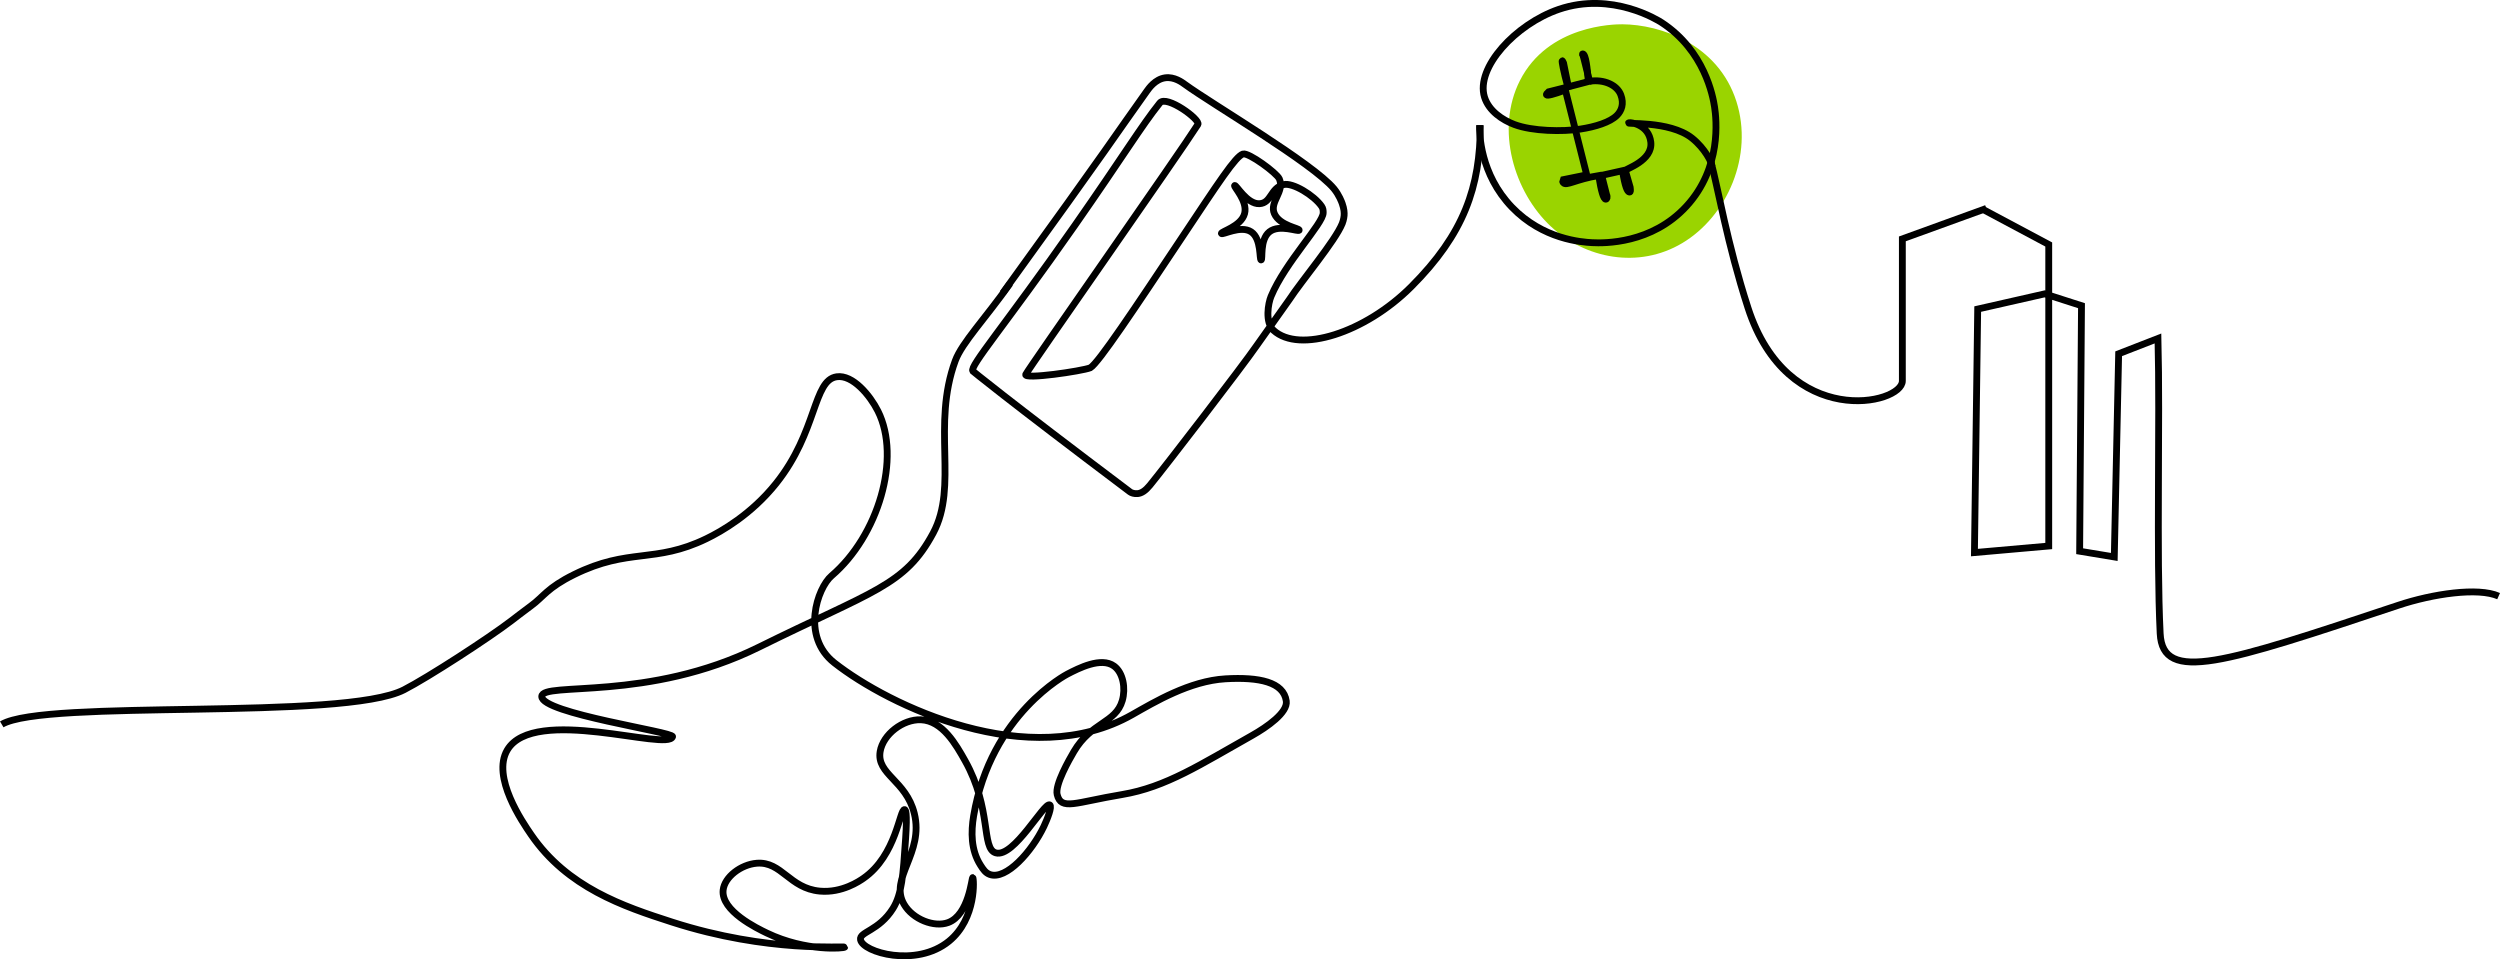 <?xml version="1.0" encoding="UTF-8"?><svg id="Layer_1" xmlns="http://www.w3.org/2000/svg" viewBox="0 0 1097.31 421.04"><defs><style>.cls-1{fill:none;stroke:#000;stroke-miterlimit:10;stroke-width:3px;}.cls-2{fill:#9ad400;}</style></defs><path class="cls-2" d="M680.7,99.38c15.08,14.12,38.44,18.8,57.69,7.32,19.85-11.84,31.34-38.49,23.75-62.2-8.04-25.14-33.29-33.73-50.05-33.84-3.58-.02-32.57,.29-44.96,24.7-10.89,21.45-2.57,48.92,13.57,64.03Z"/><path class="cls-1" d="M440.06,128.72c49.4-68.29,48.4-67.83,63.35-88.75,.85-1.18,3.6-5.19,7.99-5.81,4.05-.58,7.49,2.01,8.72,2.91,11.51,8.41,56.26,34.68,65.39,45.77,2.28,2.77,3.4,5.88,3.63,6.54,.82,2.34,.92,3.98,.82,5.26,0,0-.13,1.73-.82,3.46-3.08,7.66-17.8,25.07-23.25,33.42l-14.17,19.98c-6.31,9.19-40.46,53.51-47,61.5-1.97,2.41-3.68,3.5-5.38,3.66-1.51,.15-2.8-.34-3.34-.75-55.94-42.14-69.02-53.04-69.02-53.04-1.45-2.18,13.66-19.4,44.8-63.94,21.32-30.51,29.22-43.65,37.3-53.75,2.91-3.63,18.02,7.37,16.71,9.45-8.19,12.91-74.11,106.8-75.56,109.71-1.17,2.34,24.7-1.45,28.34-2.91,3.63-2.18,19.39-25.9,40.01-56.87,16.4-24.64,23.7-35.87,26.97-36.96,2.44-.81,14.89,8.36,15.98,10.9,2.44,5.68-4.43,10.11-2.18,15.26,2.35,5.37,11.14,6.4,10.9,7.27-.25,.89-8.65-2.8-13.08,.73-4.37,3.47-2.83,12.33-3.63,12.35-.82,.02,.24-9.3-4.36-12.35-4.6-3.06-12.74,1.57-13.08,.73-.34-.84,8.66-3.07,10.17-8.72,1.49-5.56-4.97-11.9-4.36-12.35,.64-.48,5.4,8.29,10.9,7.99,5.25-.28,4.73-6.77,10.53-8.36,4-1.09,13.44,4.72,16.71,9.45,.7,1.01,.73,1.84,.73,2.91,0,4.73-16.71,21.8-22.89,36.69-1.26,3.03-2.75,11.39,1.09,14.89,11.26,10.27,40.11,1.2,60.45-19.15,23.15-23.15,30.31-43.79,30.31-70.9"/><path class="cls-1" d="M697.7,35.65c6.55-.95,12.13,1.78,13.71,5.98,1.5,3.98,.29,7.02-1.71,9.02-3,3-9.48,5.01-16,6-7.81,1.18-21,1-29-2-5.2-1.95-11.25-5.94-13.13-12.06-3.96-12.88,13.68-32.02,32.69-38.51,23.27-7.93,43.52,4.82,45.05,5.81,18.89,12.33,22.54,32.38,23.25,37.05,.83,5.47,3.18,26.72-12.35,43.59-15.22,16.54-36.03,16.27-41.41,15.98-4.53-.24-21.55-1.4-35.17-15.55-14.04-14.59-14.27-32.4-14.24-36.04"/><path class="cls-1" d="M695.7,25.65c-.1-.4-1.44-2.03-1-2,1.33,.08,2.04,6.35,2.44,11.98"/><path class="cls-1" d="M751.37,72.84s0-.1,0-.18c-.01-1.22-2.89-7.38-8.67-12.01-10-8-30.49-5.91-27.66-6.79,.66-.21,8.66,.79,9.54,8.53,.93,8.21-11.18,11.73-11.18,12.45l2.13,7.38c.17,1.43,.18,2.08-.26,2.09-.97,.02-2.02-2.44-3.13-9.38l-9.13,2.04,2.13,8.38c.56,1.3,.14,2.08-.3,2.09-.99,.01-2.04-3.45-3.13-10.38-10.02,1.6-14.29,4.74-15.51,3.13-.38-.5-.38-.28,0-1.34l10.26-2.09-9.38-37.24c-5.26,1.94-8.02,2.63-8.3,2.09-.11-.22,.19-.66,.91-1.3l8.47-2.13c-1.89-6.94-2.71-11.44-2.46-11.52,.08-.03,.28,.31,.59,1.01l2.13,10.43,9.28-2.44-3-12"/><path class="cls-1" d="M443.31,124.46c-10.67,15.14-21.11,26-24,33.85-10.48,28.48,1.41,54.96-9.72,75.68-12.44,23.16-26.23,25.19-76.5,50.06-48.66,24.07-95.17,14.97-95.3,21.64-.14,7.45,57.99,15.57,57.42,17.64-1.83,6.63-60.85-13.93-72.54,5.86-6.97,11.8,6.64,31.62,10.46,37.18,15.91,23.17,40.39,31.43,61.82,38.34,42.59,13.73,75.85,10.36,75.81,11.02-.03,.47-16.94,2.1-34.16-6.19-4.21-2.03-20.19-9.71-19.2-18.86,.62-5.73,7.81-11.25,14.8-11.79,10.92-.85,14.24,11,27.64,12.24,9.72,.9,17.48-4.46,19.11-5.59,14.62-10.1,15.92-30.67,18.13-30.19,.35,.08,1.22,.78,.41,12.74-1.1,16.29-1.66,24.43-5.55,30.66-6.18,9.88-14.87,10.22-14.24,13.71,.99,5.55,24.41,12.36,38.78,.69,12.3-9.99,10.98-27.83,10.49-27.96-.48-.13-1.61,16.38-10.82,19.75-6.1,2.23-15.49-1.39-19.35-8.03-6.69-11.51,8.88-22.34,4.51-39.9-3.6-14.45-16.65-17.13-14.99-27.14,1.25-7.54,10.04-14.27,17.91-13.95,9.49,.4,15.43,10.97,19.36,17.98,11.86,21.13,7.02,38.58,13.48,40.44,7.97,2.29,21.3-22.52,23.71-21.04,1.09,.67-.99,6.07-2.62,9.48-5.23,10.94-16.52,23.63-23.71,21.04-1.89-.68-2.89-2.2-4.09-4.08-4.25-6.66-4.18-14.64-3.01-21.63,7.53-44.85,41.12-62.22,41.12-62.22,4.94-2.56,14.86-7.68,20.54-3.52,3.96,2.9,5.15,9.76,3.59,15.13-2.88,9.93-13.62,9.39-21.24,22.39-2.02,3.45-8.42,14.57-7.34,18.88,1.79,7.12,7.77,3.42,28.49-.03,19.31-3.22,34.71-13.39,56.95-25.87,6.78-3.81,15.82-10.17,15.12-15.15-1.17-8.35-11.82-10.63-26.72-9.77-15.63,.91-31.1,10.16-40.95,15.75-45.09,25.61-106.75-3.97-130.68-22.76-14.76-11.59-7.49-32.86-1.22-38.22,20.46-17.5,30.68-51.69,20.33-72.31-3.41-6.8-11.03-16.06-18.09-15.04-10.45,1.52-8.41,24-26.56,46.76-10.93,13.7-24.09,21.13-30.64,24.31-22.74,11.03-33.96,3.84-58.04,15.73-11.93,5.89-13.4,9.74-18.97,13.78-2.68,1.95-7.76,5.88-8.58,6.5-9.83,7.53-36.45,24.82-47.15,30.32-26.73,13.71-157.51,3.94-176.54,15.17"/><path class="cls-1" d="M870.47,91.97l28.77,15.34V239.66l-32.61,2.88,1.43-106.88,29.4-6.68,16.16,5.19-.81,107.77,15.2,2.52,1.92-89.19,17.26-6.71c.96,36.95-.75,94.54,.96,129.5,1.08,22.07,28.13,13.07,104.55-12.4,15-5,35-8,44-4"/><path class="cls-1" d="M750.89,70.63c3.29,12.27,7.12,35.89,16.32,64.4,17.38,53.87,67.78,42.58,67.78,32.15v-62.33l36.86-13.37"/></svg>